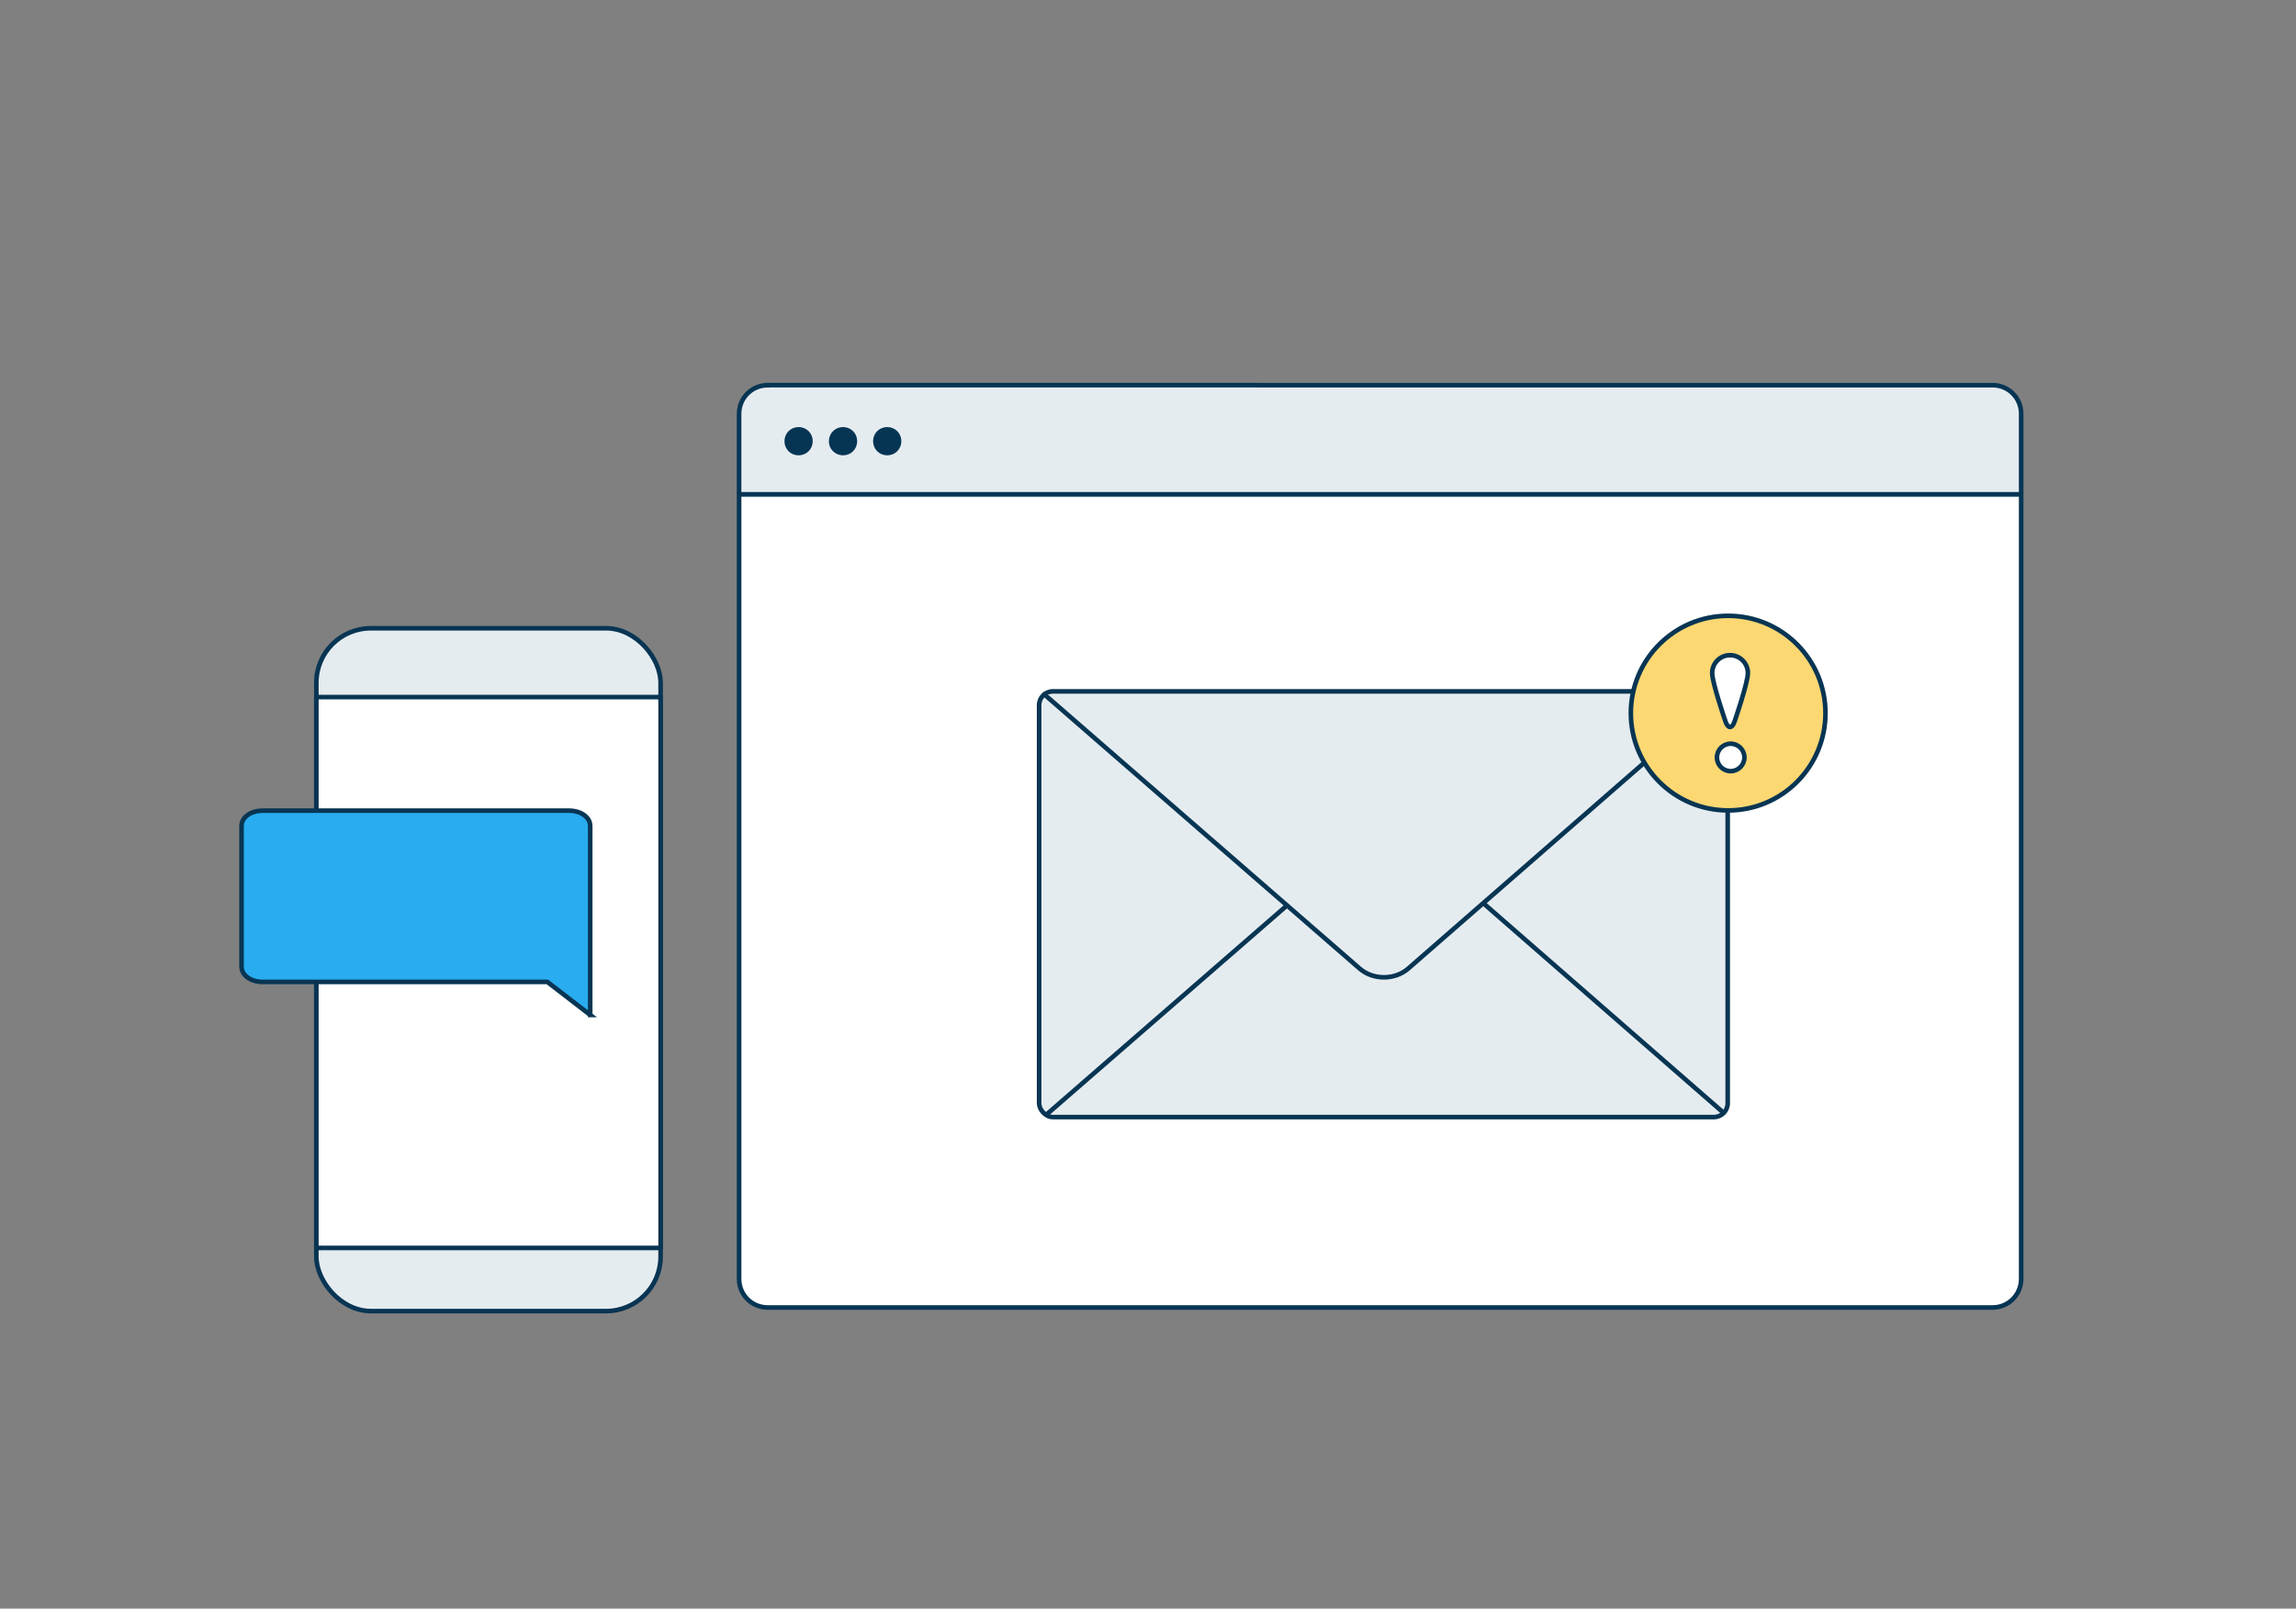 <?xml version="1.0" encoding="UTF-8"?><svg id="Layer_1" xmlns="http://www.w3.org/2000/svg" viewBox="0 0 500 350.32"><rect x="0" y="0" width="500" height="350.32" fill="#808080" stroke="none"/><defs><style>.cls-1,.cls-2,.cls-3,.cls-4{stroke-linecap:round;stroke-linejoin:round;}.cls-1,.cls-2,.cls-3,.cls-4,.cls-5,.cls-6{stroke:#083553;}.cls-1,.cls-7{fill:#e5ecf0;}.cls-2{fill:#fcd873;}.cls-3,.cls-8,.cls-9{fill:#fff;}.cls-4,.cls-10,.cls-6,.cls-11{fill:none;}.cls-12{fill:#e8ecef;}.cls-13{fill:#063554;}.cls-9,.cls-10{stroke-miterlimit:10;}.cls-9,.cls-10,.cls-11{stroke:#063554;}.cls-5{fill:#29acf0;}</style></defs><path class="cls-7" d="m167.05,84.07c-3.46,0-6.23,2.77-6.23,6.23v188.39c0,3.46,2.77,6.23,6.23,6.23h266.74c3.46,0,6.23-2.77,6.23-6.23V90.3c0-3.46-2.77-6.23-6.23-6.23H167.05Z"/><path class="cls-8" d="m161.14,108.47v170.03c0,3.46,2.77,6.23,6.23,6.23h266.74c3.46,0,6.23-2.77,6.23-6.23V108.47H161.14Z"/><path class="cls-11" d="m167.18,83.89c-3.46,0-6.23,2.77-6.23,6.23v188.39c0,3.46,2.77,6.23,6.23,6.23h266.74c3.46,0,6.23-2.77,6.23-6.23V90.11c0-3.46-2.77-6.23-6.23-6.23H167.18Z"/><line class="cls-11" x1="160.89" y1="107.65" x2="440.2" y2="107.65"/><path class="cls-13" d="m173.91,98.66c1.45,0,2.58-1.13,2.58-2.58s-1.13-2.58-2.58-2.58-2.58,1.13-2.58,2.58,1.13,2.58,2.58,2.58"/><path class="cls-11" d="m173.91,98.66c1.45,0,2.58-1.13,2.58-2.58s-1.13-2.58-2.58-2.58-2.58,1.13-2.58,2.58,1.13,2.58,2.58,2.58Z"/><path class="cls-13" d="m183.59,98.66c1.45,0,2.58-1.13,2.58-2.58s-1.13-2.58-2.58-2.58-2.58,1.13-2.58,2.58c-.06,1.38,1.13,2.58,2.58,2.58"/><path class="cls-11" d="m183.59,98.66c1.45,0,2.58-1.13,2.58-2.58s-1.13-2.58-2.58-2.58-2.58,1.13-2.58,2.58c-.06,1.38,1.13,2.58,2.58,2.58Z"/><path class="cls-13" d="m193.21,98.66c1.45,0,2.58-1.13,2.58-2.58s-1.13-2.58-2.58-2.58-2.58,1.13-2.58,2.58,1.13,2.58,2.58,2.58"/><path class="cls-11" d="m193.21,98.66c1.45,0,2.58-1.13,2.58-2.58s-1.13-2.58-2.58-2.58-2.58,1.13-2.58,2.58,1.13,2.58,2.58,2.58Z"/><rect class="cls-1" x="68.89" y="136.82" width="74.97" height="148.7" rx="11.87" ry="11.87"/><rect class="cls-3" x="68.89" y="151.81" width="74.97" height="119.96"/><path class="cls-5" d="m128.53,221.03v-41.08c0-.94-.38-1.71-1.23-2.37-.87-.67-2.01-1.04-3.49-1.04H57.32c-1.48,0-2.62.37-3.49,1.04-.86.66-1.23,1.43-1.23,2.37v30.48c0,.94.38,1.71,1.23,2.37.87.67,2.01,1.04,3.49,1.04h61.54s.34,0,.34,0l.27.21,9.06,6.98Z"/><rect class="cls-12" x="226.29" y="150.56" width="149.95" height="92.71" rx="3" ry="3"/><rect class="cls-7" x="226.29" y="150.56" width="149.95" height="92.71" rx="3" ry="3"/><rect class="cls-6" x="226.29" y="150.56" width="149.95" height="92.71" rx="3" ry="3"/><path class="cls-4" d="m228,242.63l68.67-59.71c2.91-2.53,7.66-2.52,10.56,0l67.88,59.22"/><path class="cls-7" d="m227.43,151.23l68.67,59.71c2.91,2.53,7.66,2.52,10.56,0l68.45-59.7"/><path class="cls-4" d="m227.43,151.23l68.67,59.71c2.91,2.53,7.66,2.52,10.56,0l68.45-59.7"/><circle class="cls-2" cx="376.34" cy="155.3" r="21.19"/><path class="cls-8" d="m380.64,146.57c0,2.15-2.91,10.58-2.91,10.58-.54,1.56-1.42,1.56-1.96,0,0,0-2.91-8.43-2.91-10.58s1.74-3.89,3.89-3.89,3.89,1.74,3.89,3.89Z"/><path class="cls-10" d="m380.64,146.57c0,2.15-2.91,10.58-2.91,10.58-.54,1.56-1.42,1.56-1.96,0,0,0-2.91-8.43-2.91-10.58s1.74-3.89,3.89-3.89,3.89,1.74,3.89,3.89Z"/><circle class="cls-9" cx="376.89" cy="164.95" r="2.99"/></svg>